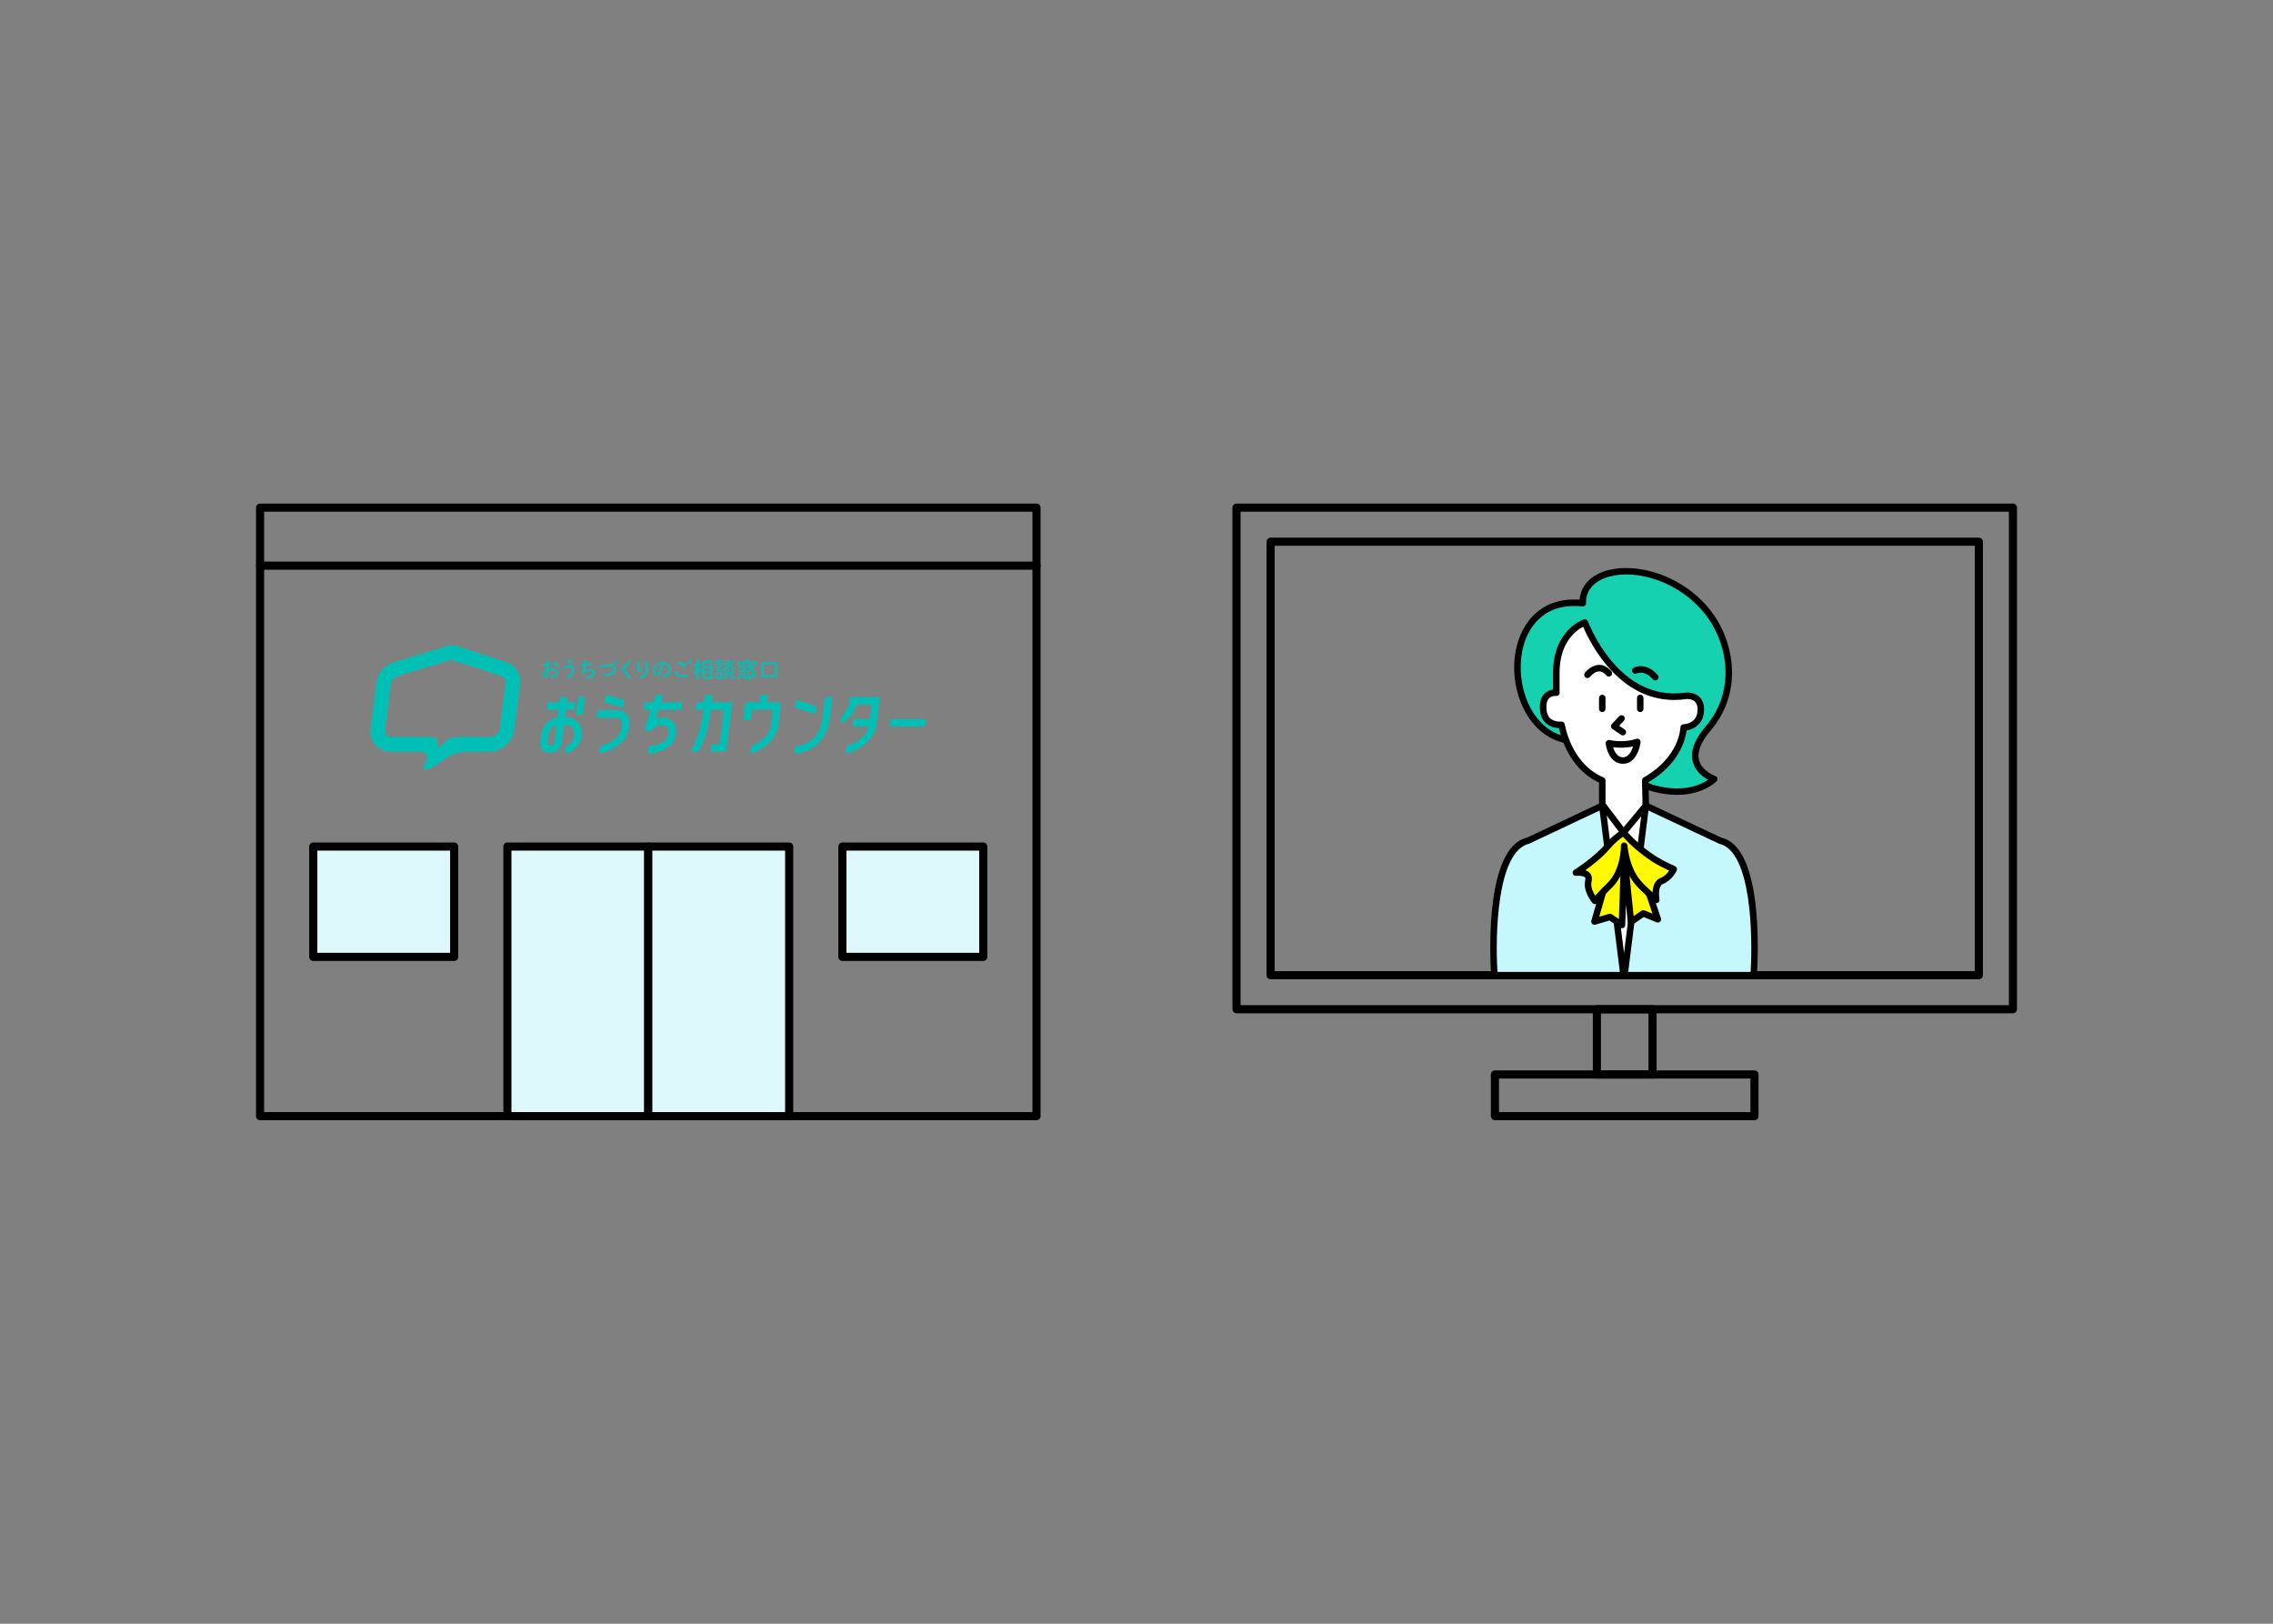 <?xml version="1.0" encoding="UTF-8"?>
<svg id="fig-reason-real-online" xmlns="http://www.w3.org/2000/svg" viewBox="0 0 280 200">
  <rect x="0" y="0" width="280" height="200" fill="#808080" stroke="none"/>
  <defs>
    <style>
      .cls-1 {
        fill: none;
      }

      .cls-1, .cls-2, .cls-3, .cls-4, .cls-5, .cls-6, .cls-7, .cls-8 {
        stroke-width: 0px;
      }

      .cls-2 {
        fill: #ddf8fa;
      }

      .cls-3 {
        fill: #fffa00;
      }

      .cls-4 {
        fill: #000;
      }

      .cls-5 {
        fill: #c5f8fc;
      }

      .cls-6 {
        fill: #00c0b5;
      }

      .cls-7 {
        fill: #fff;
      }

      .cls-8 {
        fill: #16d1b0;
      }
    </style>
  </defs>
  <rect class="cls-1" width="280" height="200"/>
  <g>
    <g>
      <path class="cls-4" d="M127.681,137.976H32.036c-.276,0-.5-.224-.5-.5V62.524c0-.276.224-.5.5-.5h95.645c.276,0,.5.224.5.5v74.952c0,.276-.224.5-.5.5ZM32.536,136.976h94.645V63.024H32.536v73.952Z"/>
      <path class="cls-4" d="M127.681,70.173H32.036c-.276,0-.5-.224-.5-.5s.224-.5.5-.5h95.645c.276,0,.5.224.5.5s-.224.5-.5.5Z"/>
      <g>
        <rect class="cls-2" x="62.502" y="104.27" width="17.357" height="33.206"/>
        <path class="cls-4" d="M79.858,137.976h-17.356c-.276,0-.5-.224-.5-.5v-33.206c0-.276.224-.5.5-.5h17.356c.276,0,.5.224.5.5v33.206c0,.276-.224.5-.5.5ZM63.002,136.976h16.356v-32.206h-16.356v32.206Z"/>
      </g>
      <g>
        <rect class="cls-2" x="79.859" y="104.27" width="17.357" height="33.206"/>
        <path class="cls-4" d="M97.215,137.976h-17.357c-.276,0-.5-.224-.5-.5v-33.206c0-.276.224-.5.5-.5h17.357c.276,0,.5.224.5.5v33.206c0,.276-.224.5-.5.5ZM80.358,136.976h16.357v-32.206h-16.357v32.206Z"/>
      </g>
      <g>
        <rect class="cls-2" x="103.77" y="104.27" width="17.357" height="13.592"/>
        <path class="cls-4" d="M121.126,118.362h-17.356c-.276,0-.5-.224-.5-.5v-13.592c0-.276.224-.5.5-.5h17.356c.276,0,.5.224.5.5v13.592c0,.276-.224.5-.5.5ZM104.27,117.362h16.356v-12.592h-16.356v12.592Z"/>
      </g>
      <g>
        <rect class="cls-2" x="38.591" y="104.27" width="17.357" height="13.592" transform="translate(94.538 222.132) rotate(180)"/>
        <path class="cls-4" d="M55.947,118.362h-17.356c-.276,0-.5-.224-.5-.5v-13.592c0-.276.224-.5.5-.5h17.356c.276,0,.5.224.5.5v13.592c0,.276-.224.5-.5.5ZM39.091,117.362h16.356v-12.592h-16.356v12.592Z"/>
      </g>
      <path class="cls-6" d="M63.73,82.626c-.282-.467-.704-.817-1.218-1.013l-5.793-1.906c-.06-.031-.104-.05-.149-.066-.273-.094-.566-.14-.862-.14s-.596.047-.887.14c-.043.014-.085.031-.126.051l-6.265,1.914c-1.102.387-1.937,1.411-2.072,2.547l-.711,5.586c-.09.757.124,1.469.6,2.008.475.537,1.152.834,1.904.834h3.786c.212.021.515.102.609.388.149.454-.211,1.182-.333,1.376-.123.195-.197.557.427.4.624-.157,1.441-.745,2.153-1.244.312-.218,1.089-.797,2.519-.92h3.011c.731,0,1.449-.282,2.02-.793.571-.51.933-1.192,1.02-1.921l.711-5.581c.071-.598-.048-1.17-.343-1.658ZM62.281,84.157l-.711,5.581c-.067.564-.596,1.038-1.157,1.038h-3.823c-1.173,0-1.598.366-1.904.744-.515.636-.915.48-.826.18.096-.323-.018-.611-.018-.611-.186-.359-1.06-.312-1.06-.312h-4.542c-.248,0-.466-.093-.616-.262-.15-.17-.217-.4-.187-.65l.711-5.585c.052-.441.395-.846.834-.987.043-.014.086-.031.127-.051l6.245-1.904c.167-.043.332-.045.481-.008l5.783,1.898c.06.03.104.05.149.065.358.123.56.462.513.864ZM113.799,89.485h-4.012c-.112,0-.192-.091-.178-.203l.063-.511c.014-.112.116-.203.228-.203h4.012c.112,0,.192.091.178.203l-.063.511c-.014.112-.116.203-.228.203ZM87.68,86.514h2.321c.112,0,.192.091.178.203l-.695,5.66c-.014.112-.116.203-.228.203h-1.517c-.112,0-.192-.091-.178-.203l.063-.511c.014-.112.116-.203.228-.203h.802l.52-4.231h-1.607l-.052.427c-.248,2.018-.874,3.577-1.357,4.533-.053.105-.189.189-.301.189h-.596c-.112,0-.155-.083-.098-.186.444-.807,1.172-2.4,1.434-4.536l.052-.427h-.773c-.112,0-.192-.091-.178-.203l.063-.511c.014-.112.116-.203.228-.203h.773l.088-.718c.014-.112.116-.203.228-.203h.511c.112,0,.192.091.178.203l-.088.718ZM100.261,87.883l-2.142-.66c-.104-.032-.177-.149-.163-.261l.068-.551c.014-.112.109-.177.213-.145l2.142.66c.104.032.176.149.163.261l-.068.551c-.014.112-.109.177-.213.145ZM101.611,86.076l-.288,2.349c-.14,1.137-.555,2.019-1.234,2.622-.675.598-1.473.796-1.928.861-.113.016-.216.115-.23.227l-.063.514c-.014.112.067.198.18.185.562-.063,1.651-.293,2.598-1.127.887-.781,1.424-1.885,1.595-3.281l.288-2.349c.014-.112-.066-.203-.178-.203h-.511c-.112,0-.214.091-.228.203ZM108.373,86.068l-.38,3.093c-.26,2.12-2.311,3.249-3.604,3.636-.111.033-.191-.035-.177-.147l.068-.557c.014-.112.115-.232.224-.273.273-.101.621-.251.972-.461.833-.5,1.349-1.129,1.538-1.873h-1.817c-.112,0-.192-.091-.178-.203l.063-.511c.014-.112.116-.203.228-.203h1.838l.219-1.785h-1.883c-.286,1.371-1.248,2.018-1.704,2.253-.105.054-.182-.001-.168-.113l.081-.662c.014-.112.104-.26.193-.339.309-.277.645-.734.733-1.449l.05-.405c.014-.112.116-.203.228-.203h3.298c.112,0,.192.091.178.203ZM94.495,86.514h1.535c.112,0,.192.091.178.203l-.314,2.557c-.236,1.924-1.947,3.032-3.227,3.509-.11.041-.188-.021-.174-.133l.071-.58c.014-.112.113-.238.221-.286.857-.379,2.024-1.139,2.192-2.511l.226-1.843h-2.571l-.131,1.063c-.014.112-.116.203-.228.203h-.511c-.112,0-.192-.091-.178-.203l.218-1.778c.014-.112.116-.203.228-.203h1.547l.088-.718c.014-.112.116-.203.228-.203h.511c.112,0,.192.091.178.203l-.088.718ZM69.599,88.363l.114-.932h.825c.112,0,.214-.091.228-.203l.063-.511c.014-.112-.066-.203-.178-.203h-.825l.055-.446c.014-.112-.066-.203-.178-.203h-.511c-.112,0-.214.091-.228.203l-.055.446h-1.266c-.112,0-.214.091-.228.203l-.063.511c-.014.112.066.203.178.203h1.266l-.117.955c-.439.067-.859.262-1.213.575-.444.393-.725.915-.794,1.47l-.125,1.02c-.086.701.414,1.271,1.115,1.271h.13c.701,0,1.341-.57,1.428-1.271l.267-2.171.231.002c.645.004,1.104.533,1.025,1.178l-.044.356c-.066.537-.478.837-.809.994-.106.051-.207.173-.221.285l-.068.553c-.014.112.067.183.177.149.682-.212,1.695-.811,1.838-1.981l.044-.356c.141-1.148-.677-2.088-1.824-2.095l-.237-.002ZM67.905,91.805h-.13c-.195,0-.335-.159-.311-.354l.125-1.02c.038-.309.195-.6.443-.819.158-.14.341-.239.532-.292l-.262,2.131c-.024.195-.202.354-.397.354ZM71.603,88.098h-.454c-.112,0-.192-.091-.178-.203l.226-1.845c.014-.112.116-.203.228-.203h.454c.112,0,.192.091.178.203l-.227,1.845c-.014.112-.116.203-.228.203ZM76.881,86.425l-.067.543c-.014.112-.11.18-.215.151l-1.905-.524c-.105-.029-.179-.143-.165-.256l.067-.543c.014-.112.11-.18.215-.151l1.905.524c.105.029.179.143.165.256ZM76.063,87.476c.925,0,1.585.753,1.472,1.678l-.075.612c-.232,1.89-2.383,2.73-3.438,3.032-.112.032-.191-.036-.177-.148l.067-.549c.014-.112.115-.23.226-.266.887-.289,2.264-.918,2.405-2.068l.075-.612c.051-.419-.248-.76-.667-.76h-2.252c-.112,0-.192-.091-.178-.203l.063-.511c.014-.112.116-.203.228-.203h2.252ZM80.748,88.548c.24-.099.503-.159.793-.159h.158c.999,0,1.709.844,1.582,1.881l-.018.145c-.21,1.709-2.047,2.307-3.261,2.421-.113.01-.193-.076-.18-.188l.063-.516c.014-.112.117-.21.23-.224.702-.084,2.095-.388,2.23-1.493l.018-.145c.065-.531-.283-.963-.777-.963h-.159c-.407,0-.744.235-1.01.534-.079.089-.139.167-.143.167h-.74c-.112,0-.174-.089-.138-.199l.78-2.378h-.71c-.112,0-.192-.091-.178-.203l.063-.511c.014-.112.116-.203.228-.203h.899l.237-.722c.036-.11.156-.199.268-.199h.53c.112,0,.174.089.138.199l-.237.722h2.463c.112,0,.192.091.178.203l-.063.511c-.014.112-.116.203-.228.203h-2.651l-.367,1.117ZM67.323,81.455l-.002-.011.035-.071c.008-.016.062-.038.101-.038.073,0,.122.046.122.117v.291c.079-.016.174-.038.212-.052.027-.008.038-.011.057-.011.062,0,.109.054.109.131,0,.095-.092.138-.378.179v.404c.158-.038.304-.054.448-.054.209,0,.373.038.486.114.141.095.22.242.22.413,0,.215-.084.367-.269.481-.155.095-.369.176-.467.176-.071,0-.119-.057-.119-.139,0-.073.035-.106.133-.128.106-.022.244-.084.332-.147.09-.065.128-.138.128-.247,0-.196-.171-.31-.464-.31-.133,0-.277.019-.427.057v.597c0,.187-.082.274-.255.274-.277,0-.532-.212-.532-.443,0-.209.242-.462.541-.565l-.005-.459c-.087.005-.125.005-.19.005-.106,0-.152-.003-.177-.014-.041-.019-.065-.06-.065-.114,0-.073.043-.125.109-.125h.022c.06.005.109.008.152.008.038,0,.095-.003.15-.006l-.003-.318ZM67.34,82.701c-.212.111-.321.226-.321.337,0,.109.122.212.25.212.049,0,.071-.03.071-.098v-.451ZM68.611,81.715c.157.125.222.204.222.277s-.068.144-.136.144c-.035,0-.06-.014-.087-.046-.068-.082-.125-.136-.188-.185-.09-.071-.125-.095-.171-.119-.038-.022-.06-.054-.06-.095,0-.071.06-.136.13-.136.051,0,.152.057.288.16ZM70.723,82.56c0,.261-.076.473-.234.663-.158.19-.434.38-.552.38-.062,0-.125-.065-.125-.13,0-.038.019-.076.049-.101q.011-.011.068-.038c.334-.169.519-.44.519-.769,0-.272-.087-.372-.321-.372-.1,0-.198.019-.326.065-.139.046-.249.076-.293.076-.079,0-.136-.057-.136-.133,0-.068.041-.109.122-.125.024-.005.174-.041.28-.071.152-.041.261-.057.381-.057.396,0,.568.185.568.611ZM70.001,81.34c.084.044.277.098.418.117.084.011.125.052.125.122,0,.076-.052.13-.125.13-.109,0-.383-.073-.497-.133-.084-.044-.122-.087-.122-.141,0-.068.054-.131.111-.131.025,0,.027,0,.09.035ZM72.036,81.446c.013-.079.057-.114.144-.114.082,0,.139.049.139.122,0,.027-.016.111-.043.22-.011.035-.011.038-.016.063.136-.008.329-.035.453-.063.022-.005.035-.008.051-.008.065,0,.114.052.114.128,0,.057-.038.098-.106.111-.149.035-.361.062-.576.073-.065.272-.128.475-.19.622.19-.12.421-.182.663-.182.405,0,.638.168.638.464,0,.22-.122.386-.378.505-.179.084-.497.168-.641.168-.07,0-.122-.06-.122-.144,0-.068.038-.095.163-.117.448-.071.692-.22.692-.418,0-.165-.128-.25-.38-.25-.228,0-.522.106-.698.25-.043.036-.092.055-.133.055-.084,0-.144-.063-.144-.147q0-.03.033-.117c.084-.22.174-.491.222-.684-.35,0-.412-.019-.412-.136,0-.073.046-.125.114-.125.011,0,.016,0,.043.006.044.008.209.019.31.019.03-.133.055-.255.06-.302ZM75.699,82c.128.12.19.274.19.465,0,.258-.144.472-.424.625-.166.09-.372.16-.611.204-.095.019-.215.035-.245.035-.087,0-.141-.054-.141-.144,0-.057.03-.098.081-.117q.024-.011.109-.019c.56-.052.937-.293.937-.595,0-.263-.152-.388-.47-.388-.25,0-.728.076-1.157.182-.033.008-.049.011-.068.011-.073,0-.125-.063-.125-.15,0-.054.029-.098.084-.117.065-.022.519-.103.753-.133.193-.025.381-.038.502-.038.277,0,.451.054.584.179ZM75.778,81.588c.076.09.12.163.12.201,0,.044-.044.082-.09.082-.038,0-.057-.014-.084-.06-.033-.054-.068-.106-.111-.158-.022-.027-.027-.038-.027-.06,0-.043.041-.087.082-.087.035,0,.057.016.111.082ZM76.046,81.441c.073.084.109.144.109.182,0,.043-.044.084-.087.084-.032,0-.049-.011-.078-.057-.046-.068-.082-.111-.131-.171-.016-.016-.022-.033-.022-.052,0-.043.038-.079.084-.079.035,0,.06.016.125.092ZM77.001,82.541c.329.369.459.519.63.731.076.095.081.106.081.16,0,.079-.073.147-.158.147-.038,0-.076-.016-.1-.043-.005-.008-.024-.033-.057-.076-.274-.367-.521-.665-.714-.861-.071-.073-.095-.117-.095-.171,0-.06.027-.108.106-.187.266-.266.546-.606.687-.834.025-.043.054-.06.1-.06.09,0,.16.063.16.144,0,.046-.014.073-.1.179-.188.239-.391.475-.59.687-.035.035-.043.049-.043.063,0,.019.005.024.046.07l.046.052ZM79.127,82.446c0,.049-.035.12-.109.212-.087.111-.169.166-.25.166-.174,0-.261-.209-.261-.63,0-.187.024-.489.054-.657.013-.081.054-.117.136-.117.076,0,.128.052.128.125q0,.011-.008.057c-.027.19-.052.467-.052.614,0,.171.019.283.052.283.019,0,.051-.027.092-.084.046-.065.068-.079.109-.079.06,0,.109.052.109.111ZM79.757,81.485c.024.09.057.519.057.78,0,.489-.081.741-.31.975-.163.166-.446.34-.554.34-.073,0-.133-.068-.133-.152,0-.071.027-.101.119-.141.448-.187.597-.445.597-1.026,0-.201-.021-.508-.051-.717-.005-.022-.005-.03-.005-.044,0-.071.054-.117.133-.117.076,0,.125.035.147.103ZM80.935,83.255c-.098,0-.195-.046-.282-.13-.12-.117-.179-.285-.179-.513,0-.269.117-.53.331-.736.22-.212.513-.326.837-.326.581,0,1.008.38,1.008.904,0,.285-.1.527-.296.714-.136.133-.293.223-.497.285-.025.008-.041.011-.057.011-.079,0-.136-.06-.136-.141,0-.071.035-.109.141-.144.372-.122.573-.38.573-.731,0-.31-.192-.557-.505-.646-.046-.014-.071-.016-.149-.027-.079.831-.426,1.481-.788,1.481ZM80.734,82.614c0,.147.022.236.071.302.038.049.087.079.13.079.092,0,.19-.111.304-.351.103-.22.177-.489.233-.864-.445.087-.739.418-.739.834ZM84.785,83.22c0,.065-.041.114-.103.133-.103.024-.32.044-.546.044-.359,0-.584-.041-.731-.13-.15-.092-.215-.201-.215-.359,0-.168.057-.272.15-.272.076,0,.133.049.133.117,0,.011-.002.022-.008.041-.011.041-.013.057-.013.087,0,.081.032.136.106.174.092.049.293.079.511.079.163,0,.399-.019.532-.046.019-.003.038-.006.052-.006.079,0,.133.057.133.139ZM83.522,81.832c-.078,0-.12-.041-.12-.114,0-.054.024-.098.065-.117.024-.014.049-.016.139-.016.329,0,.712.035.823.073.081.03.114.076.114.16,0,.081-.065.155-.252.285-.119.084-.16.103-.209.103-.06,0-.106-.046-.106-.103,0-.036.017-.057.063-.084.084-.052.168-.12.168-.136,0-.005-.005-.011-.019-.016-.051-.016-.34-.038-.492-.038l-.174.003ZM84.823,81.539c.073.09.114.163.114.201,0,.044-.043.082-.09.082-.035,0-.054-.014-.079-.06-.038-.06-.076-.119-.111-.157-.022-.027-.03-.041-.03-.062,0-.044.041-.084.084-.084.032,0,.06.019.111.081ZM85.114,81.419c.057.071.087.119.087.152,0,.043-.046.087-.09.087-.032,0-.051-.014-.079-.057-.024-.038-.051-.071-.131-.171-.013-.017-.019-.03-.019-.052,0-.041.038-.079.084-.079.035,0,.06.019.147.12ZM85.827,82.56c-.073.19-.144.334-.226.459-.043.068-.065.084-.109.084-.068,0-.133-.06-.133-.122,0-.035.003-.041.065-.136.179-.274.296-.53.375-.818h-.285c-.062,0-.103-.051-.103-.128s.041-.125.103-.125h.312v-.456c0-.062.057-.109.131-.109s.128.046.128.109v.456h.277c.057,0,.1.055.1.125,0,.073-.043.128-.1.128h-.277v.223c.152.122.266.228.329.302.068.081.068.084.068.128,0,.073-.065.141-.133.141-.049,0-.065-.011-.109-.081-.033-.052-.087-.12-.155-.201v1.048c0,.063-.054.106-.13.106-.073,0-.128-.043-.128-.106v-1.026ZM87.541,81.389c.133,0,.203.071.203.204v1.844c0,.133-.07.204-.203.204h-.799c-.133,0-.201-.068-.201-.204v-1.844c0-.136.068-.204.201-.204h.799ZM87.492,81.683c0-.035-.016-.052-.051-.052h-.601c-.035,0-.049.014-.049.052v.38h.701v-.38ZM86.791,82.294v.41h.701v-.41h-.701ZM86.791,82.935v.413c0,.035.014.049.049.049h.601c.032,0,.051-.016.051-.049v-.413h-.701ZM88.979,81.68c.054,0,.092.049.092.114s-.038.111-.092.111h-.785c-.054,0-.092-.046-.092-.114,0-.065.038-.111.092-.111h.785ZM88.77,82.772c.136,0,.204.068.204.201v.478c0,.13-.063.193-.193.193h-.397c-.128,0-.19-.065-.19-.193v-.489c0-.128.062-.19.187-.19h.389ZM88.865,81.319c.051,0,.087.044.087.106s-.035.106-.087.106h-.565c-.052,0-.087-.046-.087-.106,0-.062.035-.106.087-.106h.565ZM88.865,82.055c.049,0,.087.044.087.103s-.035.101-.087.101h-.565c-.052,0-.087-.041-.087-.101s.035-.103.087-.103h.565ZM88.865,82.408c.051,0,.087.044.087.101,0,.063-.035.1-.087.1h-.565c-.052,0-.087-.041-.087-.1s.035-.101.087-.101h.565ZM88.425,83.38c0,.038.019.057.057.057h.201c.041,0,.06-.019.06-.06v-.348c0-.035-.022-.054-.057-.054h-.204c-.038,0-.057.016-.057.054v.351ZM89.878,82.579c.002.399.195.652.616.818.06.024.084.054.084.111,0,.076-.057.136-.131.136-.035,0-.106-.027-.195-.076-.228-.122-.394-.302-.467-.508-.054.206-.16.361-.334.486-.117.084-.25.144-.315.144-.068,0-.119-.054-.119-.125,0-.035.016-.071.038-.09q.011-.008.06-.027c.378-.16.521-.397.53-.877v-.166c0-.06.049-.103.117-.103.068,0,.117.044.117.103v.174ZM89.88,81.425c0,.185-.008.312-.027.418.256.141.405.234.631.397.038.03.057.062.057.1,0,.073-.057.136-.125.136-.049,0-.06-.006-.139-.071-.095-.081-.301-.234-.497-.367-.059.117-.136.223-.214.288-.131.114-.342.223-.426.223-.065,0-.12-.057-.12-.128,0-.062.024-.087.114-.117.185-.063.364-.207.429-.348.052-.109.076-.266.076-.505v-.136c0-.063.049-.106.122-.106.07,0,.119.043.119.106v.109ZM89.487,82.661c0,.06-.076.272-.133.372-.054.098-.07.111-.133.111-.065,0-.117-.049-.117-.111,0-.024.006-.038.022-.071.014-.022.027-.049.051-.101q.014-.033.025-.057c.021-.046.041-.101.06-.16.016-.065.046-.09.103-.09.068,0,.122.049.122.106ZM89.476,81.512c0,.046-.041.212-.076.318-.051.152-.095.204-.163.204-.065,0-.119-.046-.119-.106,0-.022.003-.035.019-.068.032-.057.095-.261.114-.359.011-.054.049-.084.103-.084.068,0,.122.043.122.095ZM90.453,81.506c0,.044-.06.149-.169.307-.073.101-.098.122-.149.122-.063,0-.128-.062-.128-.119,0-.027.002-.033.032-.076.095-.136.147-.217.177-.288.019-.043.057-.07.103-.07.071,0,.133.057.133.125ZM90.44,82.647c0,.043-.057.152-.147.277-.068.095-.109.128-.155.128-.062,0-.125-.057-.125-.114,0-.027.008-.049.038-.09.071-.101.125-.188.16-.255.027-.052.052-.068.098-.068.07,0,.13.057.13.122ZM91.378,83.014c0,.071-.125.345-.219.483-.071.103-.092.122-.15.122-.073,0-.144-.065-.144-.133,0-.032.005-.043.046-.103.087-.128.155-.255.217-.397.03-.068.062-.095.117-.095.068,0,.133.06.133.122ZM91.747,81.697c.06.014.098.057.098.111,0,.082-.13.231-.299.351-.152.103-.383.204-.475.204-.062,0-.109-.052-.109-.128,0-.062.027-.09.117-.114.244-.073.432-.201.557-.383.016-.022.035-.035.06-.041h-.467c-.035,0-.052.016-.052.051v.136c0,.062-.057.109-.136.109-.076,0-.13-.044-.13-.109v-.182c0-.15.073-.223.222-.223h.774v-.157c0-.065.06-.111.138-.111.079,0,.139.049.139.111v.157h.788c.15,0,.226.073.226.223v.163c0,.062-.06.108-.138.108-.041,0-.076-.014-.103-.041-.016.236-.057.258-.451.258h-.073c.065.019.291.152.446.266.16.117.198.158.198.215,0,.068-.057.128-.122.128-.035,0-.046-.005-.092-.049-.038-.035-.07-.06-.103-.084q-.006-.003-.017-.011c-.008.003-.01.003-.019.003-.342.049-1.28.125-1.554.125-.087,0-.133-.043-.133-.122,0-.06.027-.098.079-.108q.019-.006.141-.006l.106-.003.106-.003c.103-.13.193-.261.312-.456.03-.049.062-.071.103-.071.068,0,.13.052.13.111,0,.027-.008.057-.03.09-.054.087-.144.209-.233.318h.027c.081-.003.34-.016.614-.035l.122-.008c-.019-.011-.035-.022-.054-.035-.019-.011-.054-.033-.103-.062-.044-.027-.06-.052-.06-.09,0-.051.038-.1.09-.114-.171-.005-.22-.046-.22-.19v-.301h-.418ZM91.799,83.291c0,.092.017.098.277.098q.402,0,.405-.177c0-.06.051-.098.125-.098.084,0,.133.051.133.141,0,.166-.035.269-.111.318-.073.049-.201.065-.532.065-.274,0-.394-.011-.464-.043-.068-.033-.098-.092-.098-.193v-.443c0-.065.057-.111.133-.111s.133.049.133.111v.331ZM92.231,82.919c.081.1.128.184.128.233,0,.063-.062.122-.13.122-.049,0-.071-.016-.106-.071-.049-.079-.109-.166-.158-.226-.027-.035-.032-.049-.032-.073,0-.06.065-.122.122-.122.049,0,.095.035.176.136ZM92.402,81.908c0,.068.016.076.144.076.166,0,.182-.011.185-.114,0-.049.041-.076.109-.076.035,0,.068.011.092.033v-.079c0-.035-.019-.051-.054-.051h-.475v.212ZM93.041,83.043c.149.179.231.307.231.361,0,.071-.071.139-.147.139-.049,0-.068-.014-.114-.084-.103-.157-.198-.282-.318-.424-.033-.038-.038-.054-.038-.084,0-.062.068-.128.13-.128.051,0,.122.06.255.22ZM95.494,81.574c.166,0,.25.084.25.25v1.358c0,.168-.084.25-.25.25h-1.45c-.169,0-.25-.081-.25-.25v-1.358c0-.166.084-.25.25-.25h1.45ZM94.068,83.095c0,.052.022.076.073.076h1.255c.046,0,.073-.03.073-.076v-1.192c0-.044-.03-.073-.073-.073h-1.255c-.049,0-.073.024-.073.073v1.192Z"/>
    </g>
    <g>
      <path class="cls-4" d="M247.964,124.814h-95.645c-.276,0-.5-.224-.5-.5v-61.79c0-.276.224-.5.5-.5h95.645c.276,0,.5.224.5.5v61.79c0,.276-.224.5-.5.5ZM152.819,123.814h94.645v-60.79h-94.645v60.79Z"/>
      <path class="cls-4" d="M216.127,137.976h-31.972c-.276,0-.5-.224-.5-.5v-5.13c0-.276.224-.5.5-.5h31.972c.276,0,.5.224.5.5v5.13c0,.276-.224.5-.5.5ZM184.656,136.976h30.972v-4.13h-30.972v4.13Z"/>
      <path class="cls-4" d="M203.568,132.846h-6.853c-.276,0-.5-.224-.5-.5v-8.031c0-.276.224-.5.5-.5h6.853c.276,0,.5.224.5.5v8.031c0,.276-.224.5-.5.5ZM197.215,131.846h5.853v-7.031h-5.853v7.031Z"/>
      <path class="cls-4" d="M243.764,120.614h-87.245c-.276,0-.5-.224-.5-.5v-53.39c0-.276.224-.5.5-.5h87.245c.276,0,.5.224.5.5v53.39c0,.276-.224.5-.5.5ZM157.019,119.614h86.245v-52.39h-86.245v52.39Z"/>
      <g>
        <g>
          <g>
            <path class="cls-8" d="M193.431,91.234c-8.544-1.052-9.308-18.121,1.543-16.934-.139-5.048,9.45-5.676,15.003.632,3.055,3.47,4.599,9.955.446,14.789-3.974,4.626.744,6.237.744,6.237,0,0-2.447,2.535-7.581,1.113-2.864-.793-4.966-5.199-10.155-5.838Z"/>
            <path class="cls-4" d="M206.591,97.908c-.906,0-1.942-.127-3.112-.451-1.229-.34-2.312-1.285-3.46-2.286-1.705-1.486-3.637-3.171-6.637-3.541-4.891-.602-7.328-6.052-6.781-10.756.407-3.5,2.744-7.368,7.984-7.01.125-1.52,1.112-2.74,2.764-3.39,3.372-1.326,9.13-.12,12.927,4.193,3.338,3.792,4.63,10.447.449,15.314-1.217,1.417-1.695,2.652-1.42,3.67.365,1.35,1.975,1.923,1.992,1.928.129.045.227.152.258.285s-.006.273-.101.371c-.083.086-1.661,1.672-4.864,1.672ZM193.919,74.641c-4.244,0-6.157,3.18-6.522,6.326-.503,4.324,1.68,9.328,6.084,9.87h0c3.243.399,5.362,2.247,7.065,3.731,1.124.98,2.094,1.826,3.148,2.118,3.639,1.008,5.829-.027,6.722-.635-.635-.349-1.567-1.038-1.88-2.185-.352-1.291.181-2.773,1.584-4.406,3.886-4.524,2.672-10.726-.443-14.264-3.565-4.05-8.917-5.203-12.034-3.978-1.501.59-2.307,1.681-2.269,3.071.003.115-.044.227-.129.305-.085.078-.202.115-.314.104-.351-.038-.688-.057-1.012-.057Z"/>
          </g>
          <g>
            <polygon class="cls-7" points="202.737 99.237 197.375 99.08 193.487 120.114 207.055 120.114 202.737 99.237"/>
            <path class="cls-4" d="M207.055,120.514h-13.568c-.119,0-.231-.053-.308-.144-.076-.091-.107-.212-.086-.329l3.888-21.034c.036-.194.201-.334.405-.327l5.362.157c.185.006.342.137.38.319l4.318,20.877c.024.118-.005.24-.082.334-.076.093-.19.147-.31.147ZM193.968,119.714h12.596l-4.154-20.087-4.704-.138-3.738,20.225Z"/>
          </g>
          <g>
            <path class="cls-7" d="M207.68,85.708c-8.746,1.258-12.441-9.042-12.441-9.042,0,0-3.525,1.181-3.525,6.194v2.469s-1.781-.246-1.613,2.059c.156,2.137,2.253,1.883,2.253,1.883.757,3.712,2.831,5.937,5.02,6.857v2.951l2.621,3.452,2.742-3.295-.067-3.127c4.658-2.64,4.728-6.507,4.728-6.507,0,0,2.128-.038,2.117-2.234-.009-1.891-1.836-1.661-1.836-1.661Z"/>
            <path class="cls-4" d="M199.996,102.932h-.009c-.122-.003-.236-.061-.31-.158l-2.621-3.452c-.053-.07-.082-.155-.082-.242v-2.69c-2.431-1.127-4.212-3.547-4.941-6.711-.388-.016-1.012-.114-1.524-.536-.481-.396-.752-.977-.807-1.725-.066-.907.135-1.587.6-2.022.328-.308.717-.419,1.012-.456v-2.078c0-5.24,3.643-6.521,3.798-6.573.207-.068.43.039.503.244.036.1,3.688,9.979,12.007,8.781.002,0,.005,0,.007,0,.039-.004.983-.116,1.655.473.416.365.627.897.631,1.583.008,1.791-1.249,2.453-2.148,2.602-.134,1.04-.852,4.099-4.693,6.369l.062,2.891c.002.096-.031.19-.092.264l-2.742,3.295c-.076.091-.189.144-.308.144ZM197.775,98.945l2.235,2.944,2.324-2.793-.063-2.978c-.003-.147.075-.284.203-.356,4.386-2.486,4.522-6.018,4.526-6.167.005-.213.178-.386.391-.391.178-.005,1.734-.096,1.726-1.832-.002-.445-.122-.775-.355-.982-.385-.341-.987-.288-1.031-.284-7.949,1.143-11.895-6.991-12.708-8.906-.841.433-2.908,1.882-2.908,5.662v2.469c0,.116-.05.226-.137.302-.087.076-.204.11-.317.095,0,0-.488-.055-.815.258-.275.263-.391.726-.344,1.376.038.522.212.914.518,1.166.521.429,1.283.351,1.289.349.202-.025.397.113.44.317.646,3.168,2.389,5.562,4.783,6.568.148.062.245.208.245.369v2.816Z"/>
          </g>
          <path class="cls-4" d="M197.375,87.711c-.221,0-.4-.179-.4-.4v-1.346c0-.221.179-.4.4-.4s.4.179.4.4v1.346c0,.221-.179.4-.4.4Z"/>
          <path class="cls-4" d="M202.054,87.711c-.221,0-.4-.179-.4-.4v-1.346c0-.221.179-.4.4-.4s.4.179.4.4v1.346c0,.221-.179.4-.4.4Z"/>
          <path class="cls-4" d="M195.55,83.519c-.084,0-.169-.027-.242-.082-.175-.134-.209-.385-.076-.561.03-.039.741-.957,1.729-.983.542-.011,1.079.25,1.536.788.143.168.123.421-.045.564-.168.143-.42.123-.564-.046-.293-.344-.594-.518-.905-.506-.6.016-1.108.662-1.113.668-.079.103-.198.157-.319.157Z"/>
          <path class="cls-4" d="M203.905,83.81c-.113,0-.227-.048-.306-.142-.999-1.182-1.942-.737-1.983-.718-.195.096-.437.018-.535-.177-.099-.196-.025-.433.169-.534.526-.274,1.82-.436,2.96.913.143.169.121.421-.047.563-.075.063-.167.094-.258.094Z"/>
          <g>
            <path class="cls-7" d="M198.192,91.542s1.752.437,3.504-.158c0,0-.282,2.295-1.771,2.295s-1.733-2.137-1.733-2.137"/>
            <path class="cls-4" d="M199.925,94.078c-1.825,0-2.119-2.389-2.13-2.491-.015-.13.035-.259.133-.346.099-.086.233-.119.36-.088.017.004,1.667.399,3.279-.149.131-.045.274-.018.381.068s.161.222.145.359c-.013.108-.346,2.646-2.168,2.646ZM198.71,92.037c.159.525.506,1.241,1.215,1.241.703,0,1.064-.763,1.236-1.333-.975.21-1.88.164-2.451.092Z"/>
          </g>
          <path class="cls-4" d="M199.91,90.582c-.078,0-.156-.023-.225-.07l-1.062-.723c-.097-.066-.16-.171-.172-.287s.026-.232.106-.317l.907-.966c.151-.161.405-.169.565-.018.161.151.169.404.018.565l-.586.625.675.46c.183.125.23.373.105.556-.078.114-.203.175-.331.175Z"/>
        </g>
        <g>
          <path class="cls-5" d="M199.996,120.114l-2.62-20.878-9.15,4.312c-5.287,1.193-4.134,16.566-4.134,16.566h15.905Z"/>
          <path class="cls-4" d="M199.996,120.514h-15.904c-.209,0-.383-.161-.399-.37-.048-.642-1.115-15.731,4.445-16.986l9.067-4.284c.116-.055.25-.051.363.011.112.062.188.174.204.301l2.621,20.878c.014.114-.021.228-.097.314-.076.086-.185.135-.3.135ZM184.465,119.714h15.078l-2.496-19.881-8.651,4.077c-4.026.918-4.211,11.378-3.931,15.804Z"/>
        </g>
        <g>
          <path class="cls-5" d="M200.117,120.114l2.62-20.878,9.15,4.312c5.287,1.193,4.134,16.566,4.134,16.566h-15.904Z"/>
          <path class="cls-4" d="M216.021,120.514h-15.904c-.115,0-.224-.049-.3-.135-.076-.086-.111-.201-.097-.314l2.621-20.878c.016-.127.092-.239.204-.301.112-.062.247-.066.363-.011l9.15,4.312c5.477,1.226,4.41,16.316,4.362,16.958-.016.208-.189.37-.399.37ZM200.57,119.714h15.078c.28-4.426.096-14.885-3.848-15.776l-8.734-4.106-2.496,19.881Z"/>
        </g>
        <g>
          <polygon class="cls-3" points="198.936 104.742 196.416 113.506 198.319 112.943 199.803 113.934 200.088 105.44 200.909 113.55 202.425 112.507 204.224 113.234 201.388 104.876 198.936 104.742"/>
          <path class="cls-4" d="M199.803,114.334c-.078,0-.155-.022-.222-.067l-1.328-.886-1.724.51c-.137.042-.291.004-.395-.1-.104-.103-.143-.254-.103-.395l2.521-8.765c.052-.179.216-.302.406-.289l2.452.134c.163.009.304.116.357.271l2.836,8.359c.05.148.009.312-.104.419-.113.108-.28.139-.424.08l-1.6-.647-1.338.921c-.117.08-.267.093-.395.034-.128-.059-.216-.182-.23-.323l-.223-2.198-.085,2.555c-.005.145-.088.276-.217.342-.058.03-.12.044-.183.044ZM198.319,112.543c.078,0,.156.023.222.067l.886.592.26-7.776c.003-.09.036-.173.089-.238l-.544-.03-2.231,7.757,1.204-.356c.037-.011.075-.016.113-.016ZM200.424,105.223c.033.052.055.111.062.176l.753,7.438.958-.66c.111-.076.252-.092.377-.041l.99.4-2.469-7.276-.672-.037Z"/>
        </g>
        <g>
          <path class="cls-3" d="M199.996,102.532s-1.019.604-1.968,1.719c-1.486,1.748-3.904,3.234-3.904,3.234,0,0,1.838-.231,1.546.993s.804,2.484.804,2.484c0,0,.916-1.067,1.718-1.816,1.964-1.835,1.882-4.982,1.882-4.982,0,0,.197,2.719,1.622,4.448.758.92,2.334,2.234,2.334,2.234,0,0-.369-1.923.66-2.331,1.029-.408,1.496-1.457,1.496-1.457,0,0-1.417-.622-2.368-1.224-2.382-1.509-3.823-3.302-3.823-3.302Z"/>
          <path class="cls-4" d="M196.474,111.362c-.116,0-.226-.05-.302-.137-.05-.058-1.227-1.431-.891-2.839.053-.222-.012-.294-.033-.318-.182-.204-.79-.222-1.074-.185-.19.022-.364-.087-.427-.264-.062-.178.007-.375.168-.474.023-.014,2.382-1.475,3.809-3.152.98-1.153,2.024-1.778,2.068-1.804.17-.101.391-.062.515.094.014.018,1.433,1.763,3.725,3.215.913.578,2.301,1.189,2.314,1.195.098.043.174.123.212.222.039.099.036.21-.007.307-.022.049-.546,1.204-1.714,1.666-.6.238-.48,1.546-.415,1.884.032.166-.044.334-.19.42-.146.086-.33.071-.459-.037-.065-.054-1.613-1.348-2.386-2.286-.589-.715-.979-1.578-1.235-2.367-.272.979-.771,2.083-1.687,2.939-.776.726-1.678,1.774-1.688,1.784-.076.088-.186.139-.302.139h0ZM195.288,107.188c.209.07.407.179.556.345.167.186.339.517.216,1.037-.154.647.183,1.338.445,1.751.343-.384.898-.986,1.415-1.469,1.805-1.687,1.756-4.65,1.755-4.68-.005-.217.164-.399.38-.409.212-.015.402.153.418.37.002.026.208,2.616,1.532,4.223.404.491,1.062,1.107,1.567,1.56.03-.67.23-1.48.972-1.774.516-.204.872-.61,1.074-.904-.499-.232-1.356-.65-2.013-1.066-1.879-1.19-3.174-2.539-3.683-3.111-.354.249-.989.743-1.589,1.449-.928,1.092-2.188,2.071-3.045,2.678Z"/>
        </g>
      </g>
    </g>
  </g>
</svg>
